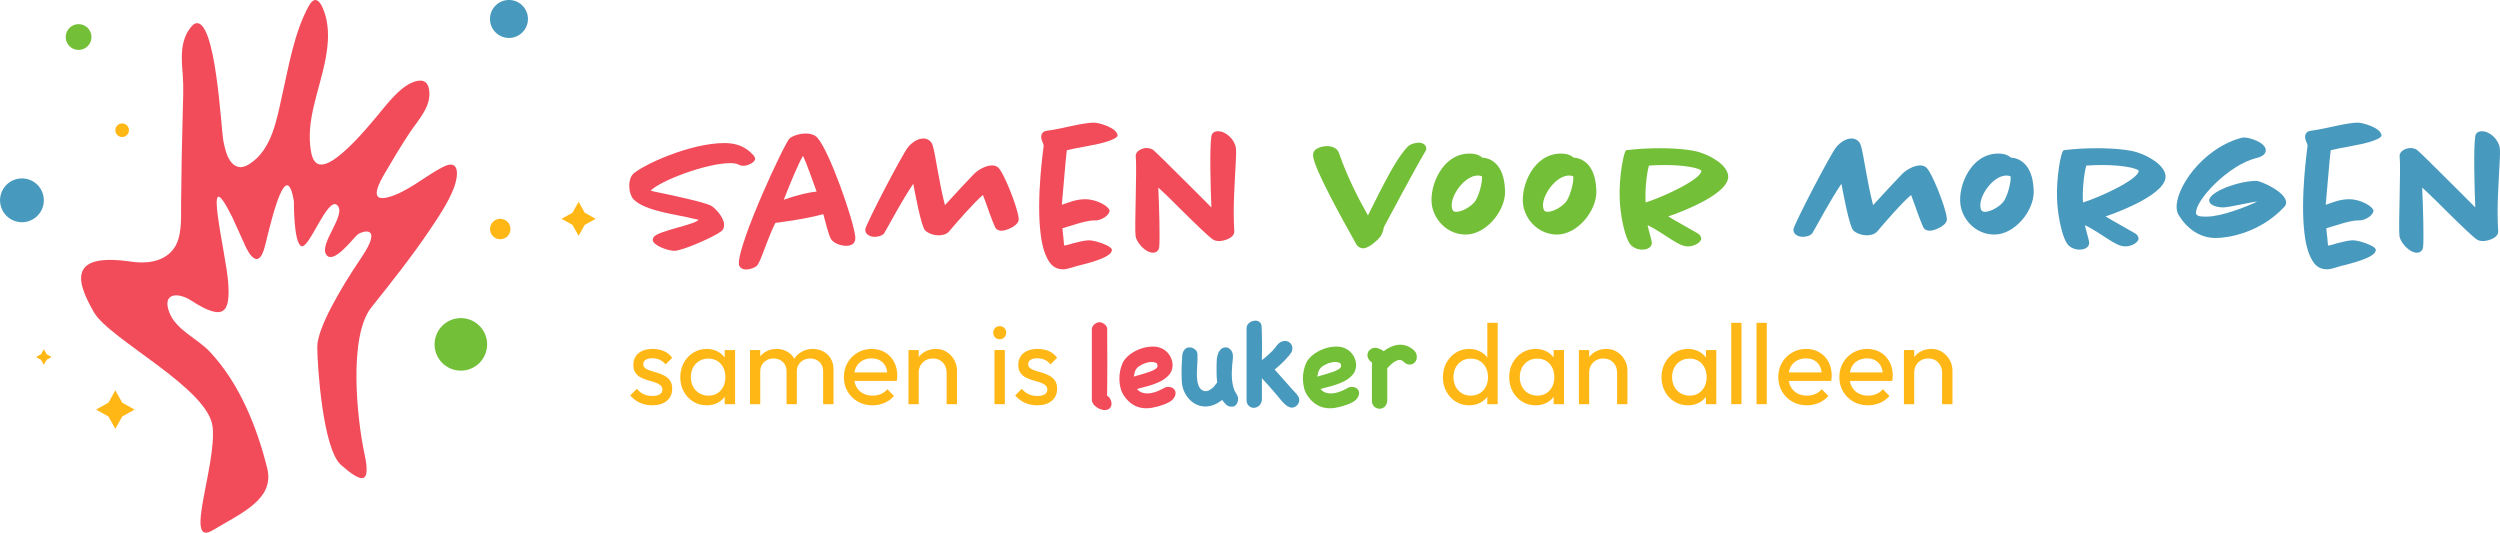 <?xml version="1.0" encoding="utf-8"?>
<!-- Generator: Adobe Illustrator 26.2.1, SVG Export Plug-In . SVG Version: 6.00 Build 0)  -->
<svg version="1.1" id="Layer_1" xmlns="http://www.w3.org/2000/svg" xmlns:xlink="http://www.w3.org/1999/xlink" x="0px" y="0px"
	 viewBox="0 0 1855.714 395.426" enable-background="new 0 0 1855.714 395.426" xml:space="preserve">
<g>
	<g>
		<g>
			<path fill="#F24B59" d="M822.599,294.221c0.685,0.624,1.261,1.417,1.729,2.383c0.467,0.967,0.716,1.932,0.748,2.897
				c0.031,0.964-0.187,1.868-0.654,2.709c-0.467,0.841-1.293,1.479-2.476,1.915c-0.935,0.311-1.963,0.374-3.083,0.187
				c-1.122-0.187-2.228-0.561-3.318-1.122c-1.091-0.559-2.057-1.23-2.896-2.009
				c-0.841-0.78-1.449-1.635-1.822-2.57c-0.127-0.311-0.219-0.668-0.28-1.074
				c-0.063-0.405-0.093-0.762-0.093-1.074v-51.865c0-1.431,0.544-2.646,1.635-3.644
				c1.088-0.996,2.289-1.589,3.596-1.776c0.622-0.061,1.293,0.032,2.009,0.28c0.716,0.25,1.387,0.608,2.009,1.075
				c0.622,0.467,1.137,1.013,1.543,1.635c0.403,0.624,0.607,1.278,0.607,1.963c0,1.62,0,3.769,0,6.447
				c0,2.68,0.014,5.607,0.046,8.785c0.031,3.176,0.047,6.463,0.047,9.859c0,3.396-0.017,6.65-0.047,9.765
				c-0.032,3.115-0.046,5.965-0.046,8.55s-0.032,4.657-0.093,6.214L822.599,294.221z"/>
			<path fill="#F24B59" d="M865.113,287.492c1.496-0.374,2.818-0.388,3.97-0.046c1.152,0.343,2.039,0.919,2.663,1.728
				c0.622,0.811,0.902,1.808,0.841,2.99c-0.063,1.184-0.593,2.43-1.588,3.739
				c-0.81,1.06-1.932,1.961-3.365,2.709c-1.433,0.748-2.772,1.341-4.018,1.776
				c-3.052,1.122-5.949,1.9-8.69,2.337c-2.741,0.434-5.311,0.434-7.708,0c-2.4-0.437-4.641-1.341-6.729-2.711
				c-2.087-1.37-4.033-3.301-5.84-5.794c-1.247-1.682-2.165-3.598-2.757-5.748
				c-0.593-2.148-0.919-4.344-0.981-6.588c-0.063-2.243,0.124-4.453,0.561-6.635
				c0.435-2.179,1.059-4.142,1.869-5.887c1.057-2.179,2.74-4.173,5.045-5.981c2.305-1.805,4.859-3.238,7.662-4.298
				c2.804-1.059,5.668-1.666,8.596-1.822c2.928-0.155,5.513,0.296,7.757,1.355c1.868,0.873,3.471,2.134,4.812,3.785
				c1.339,1.652,2.257,3.443,2.757,5.372c0.498,1.932,0.544,3.878,0.14,5.841
				c-0.406,1.963-1.417,3.754-3.037,5.374c-1.557,1.557-3.27,2.819-5.138,3.783
				c-1.869,0.967-3.8,1.808-5.794,2.524c-1.994,0.717-4.033,1.324-6.12,1.822
				c-2.088,0.499-4.097,1.06-6.027,1.682c1.309,1.496,2.803,2.446,4.485,2.85
				c1.681,0.406,3.442,0.483,5.279,0.233c1.837-0.248,3.691-0.762,5.559-1.542c1.869-0.778,3.612-1.635,5.233-2.57
				L865.113,287.492z M846.238,271.42c-1.433,0.81-2.491,1.822-3.176,3.037c-0.686,1.215-1.184,2.913-1.494,5.092
				c1.618-0.497,3.44-1.027,5.466-1.588c2.023-0.561,3.938-1.152,5.746-1.776
				c1.805-0.622,3.331-1.309,4.579-2.056c1.244-0.746,1.868-1.556,1.868-2.429c0-0.498-0.078-0.982-0.233-1.448
				c-0.156-0.467-0.484-0.795-0.981-0.982c-1.745-0.622-3.552-0.748-5.42-0.374
				c-1.869,0.374-3.426,0.904-4.672,1.589L846.238,271.42z"/>
			<path fill="#4899BE" d="M917.998,292.725c0.561,0.811,0.889,1.76,0.982,2.85c0.093,1.091-0.032,2.119-0.374,3.084
				c-0.343,0.967-0.904,1.759-1.682,2.383c-0.78,0.622-1.791,0.903-3.037,0.841
				c-1.62-0.126-2.928-0.686-3.924-1.682c-0.997-0.996-1.931-2.118-2.803-3.364
				c-2.429,1.994-4.937,3.377-7.522,4.157c-2.585,0.778-5.124,0.95-7.614,0.515
				c-2.493-0.437-4.828-1.482-7.009-3.131c-2.181-1.65-4.018-3.878-5.512-6.682
				c-1.371-2.616-2.134-5.513-2.289-8.69c-0.156-3.178-0.204-6.198-0.141-9.065c0-0.995,0.031-1.977,0.093-2.943
				c0.061-0.964,0.124-1.977,0.187-3.037c0.061-0.808,0.093-1.603,0.093-2.383c0-0.777,0.047-1.509,0.141-2.196
				c0.093-0.685,0.279-1.369,0.559-2.055c0.28-0.685,0.702-1.339,1.262-1.963c0.747-0.809,1.649-1.292,2.709-1.448
				c1.059-0.155,2.07-0.047,3.037,0.326c0.964,0.374,1.805,0.95,2.522,1.729c0.716,0.78,1.105,1.73,1.168,2.85
				c0.124,3.178,0.047,6.387-0.233,9.626c-0.281,3.239-0.267,6.417,0.046,9.531c0.124,1.496,0.515,3.023,1.169,4.579
				c0.653,1.558,1.696,2.68,3.129,3.365c1.433,0.624,2.881,0.576,4.346-0.141c1.462-0.716,2.663-1.572,3.596-2.57
				c0.435-0.498,0.857-1.042,1.263-1.635c0.405-0.592,0.855-1.105,1.355-1.542c-0.25-2.18-0.406-4.361-0.467-6.542
				c-0.063-2.18-0.063-4.36,0-6.542c0-1.183,0.046-2.476,0.14-3.878s0.342-2.74,0.748-4.018
				c0.405-1.277,1.011-2.398,1.822-3.365c0.809-0.964,1.963-1.572,3.457-1.822c0.685-0.124,1.356-0.061,2.009,0.187
				c0.654,0.25,1.23,0.593,1.73,1.028c0.871,0.748,1.462,1.589,1.774,2.524c0.311,0.933,0.467,1.931,0.467,2.99
				c0,1.06-0.078,2.134-0.233,3.224c-0.156,1.091-0.267,2.102-0.328,3.037c-0.126,1.745-0.219,3.583-0.28,5.513
				c-0.063,1.932,0,3.863,0.187,5.794c0.187,1.932,0.545,3.8,1.074,5.607
				C916.144,289.58,916.939,291.229,917.998,292.725z"/>
			<path fill="#4899BE" d="M934.257,301.462c-1.247,0.903-2.539,1.323-3.878,1.262
				c-1.341-0.063-2.522-0.608-3.55-1.636c-1.028-1.028-1.542-2.444-1.542-4.251v-53.265
				c0-0.935,0.264-1.791,0.794-2.57c0.529-0.778,1.198-1.417,2.009-1.917c0.809-0.498,1.696-0.824,2.663-0.981
				c0.965-0.155,1.853-0.124,2.663,0.093c0.809,0.219,1.509,0.686,2.102,1.402c0.592,0.717,0.918,1.698,0.981,2.943
				c0.187,4.859,0.28,9.22,0.28,13.083s-0.032,7.755-0.093,11.681c1.433-1.059,2.787-2.165,4.065-3.317
				c1.275-1.152,2.536-2.351,3.783-3.598c1.122-1.183,2.211-2.507,3.27-3.972c1.059-1.463,2.398-2.476,4.018-3.037
				c1.183-0.374,2.289-0.435,3.318-0.187c1.028,0.25,1.9,0.732,2.616,1.448c0.716,0.717,1.2,1.589,1.449,2.617
				c0.248,1.028,0.187,2.134-0.187,3.317c-0.313,0.873-1.014,1.961-2.102,3.27
				c-1.091,1.308-2.306,2.649-3.644,4.018c-1.341,1.371-2.663,2.634-3.972,3.785
				c-1.308,1.154-2.367,2.042-3.176,2.663c2.179,2.369,4.329,4.767,6.447,7.196
				c2.118,2.43,4.266,4.859,6.448,7.289c0.933,1.06,1.822,2.009,2.663,2.85c0.84,0.841,1.572,1.854,2.196,3.037
				c0.497,0.997,0.653,2.026,0.466,3.083c-0.187,1.06-0.607,1.98-1.261,2.757
				c-0.654,0.778-1.463,1.356-2.429,1.73c-0.967,0.374-2.009,0.405-3.131,0.093
				c-1.06-0.313-2.088-0.889-3.083-1.73c-0.997-0.84-1.948-1.759-2.85-2.757
				c-0.904-0.995-1.761-2.023-2.57-3.083c-0.81-1.059-1.558-1.963-2.242-2.711
				c-1.682-1.929-3.349-3.845-5-5.746c-1.65-1.9-3.348-3.753-5.092-5.561v16.261
				C936.312,299.08,935.502,300.558,934.257,301.462z"/>
			<path fill="#73C038" d="M1001.345,287.492c1.496-0.374,2.818-0.388,3.97-0.046c1.152,0.343,2.039,0.919,2.663,1.728
				c0.622,0.811,0.902,1.808,0.841,2.99c-0.063,1.184-0.593,2.43-1.588,3.739
				c-0.81,1.06-1.932,1.961-3.365,2.709c-1.433,0.748-2.772,1.341-4.018,1.776
				c-3.052,1.122-5.949,1.9-8.69,2.337c-2.741,0.434-5.311,0.434-7.708,0c-2.4-0.437-4.641-1.341-6.729-2.711
				s-4.033-3.301-5.84-5.794c-1.247-1.682-2.165-3.598-2.757-5.748c-0.593-2.148-0.919-4.344-0.981-6.588
				c-0.063-2.243,0.124-4.453,0.561-6.635c0.435-2.179,1.059-4.142,1.869-5.887
				c1.057-2.179,2.74-4.173,5.044-5.981c2.305-1.805,4.859-3.238,7.662-4.298c2.804-1.059,5.668-1.666,8.596-1.822
				c2.928-0.155,5.513,0.296,7.757,1.355c1.868,0.873,3.471,2.134,4.812,3.785
				c1.339,1.652,2.257,3.443,2.757,5.372c0.498,1.932,0.544,3.878,0.14,5.841
				c-0.406,1.963-1.417,3.754-3.037,5.374c-1.557,1.557-3.27,2.819-5.138,3.783
				c-1.869,0.967-3.8,1.808-5.794,2.524c-1.994,0.717-4.033,1.324-6.12,1.822
				c-2.088,0.499-4.097,1.06-6.027,1.682c1.309,1.496,2.803,2.446,4.485,2.85c1.681,0.406,3.442,0.483,5.279,0.233
				c1.837-0.248,3.691-0.762,5.559-1.542c1.869-0.778,3.612-1.635,5.233-2.57L1001.345,287.492z M982.47,271.42
				c-1.433,0.81-2.491,1.822-3.176,3.037c-0.686,1.215-1.184,2.913-1.494,5.092
				c1.618-0.497,3.44-1.027,5.466-1.588c2.023-0.561,3.938-1.152,5.746-1.776
				c1.805-0.622,3.331-1.309,4.579-2.056c1.244-0.746,1.868-1.556,1.868-2.429c0-0.498-0.078-0.982-0.233-1.448
				c-0.156-0.467-0.484-0.795-0.981-0.982c-1.745-0.622-3.552-0.748-5.42-0.374
				c-1.869,0.374-3.426,0.904-4.672,1.589L982.47,271.42z"/>
			<path fill="#73C038" d="M1018.444,271.185c0.061-0.405,0.031-1.136-0.093-2.196
				c-0.996-0.561-1.774-1.275-2.335-2.148c-0.561-0.872-0.887-1.806-0.981-2.804
				c-0.093-0.996,0.093-1.946,0.561-2.85c0.466-0.903,1.229-1.666,2.289-2.289
				c1.431-0.809,3.003-0.965,4.718-0.467c1.712,0.499,3.192,1.247,4.438,2.243c1.557-1.183,3.178-2.18,4.859-2.991
				c1.682-0.809,3.394-1.355,5.139-1.635c1.742-0.28,3.518-0.233,5.326,0.14c1.805,0.374,3.581,1.154,5.325,2.337
				c0.872,0.561,1.682,1.261,2.43,2.102c0.748,0.841,1.214,1.791,1.401,2.85c0.311,1.558,0.187,2.913-0.372,4.065
				c-0.561,1.154-1.341,1.995-2.337,2.524c-0.997,0.53-2.118,0.686-3.364,0.467
				c-1.247-0.218-2.43-0.889-3.55-2.01c-0.374-0.248-0.64-0.451-0.795-0.607
				c-0.156-0.155-0.483-0.357-0.981-0.607c-0.997-0.248-1.978-0.187-2.943,0.187
				c-0.965,0.372-1.9,0.887-2.803,1.542c-0.904,0.654-1.745,1.371-2.522,2.148
				c-0.78,0.78-1.482,1.482-2.102,2.104v23.828c0,0.935-0.187,1.839-0.561,2.711
				c-0.561,1.433-1.448,2.43-2.663,2.991c-1.215,0.559-2.429,0.714-3.644,0.466
				c-1.215-0.25-2.275-0.872-3.176-1.868c-0.904-0.997-1.356-2.274-1.356-3.832V271.42
				C1018.351,271.669,1018.381,271.591,1018.444,271.185z"/>
			<g>
				<path fill="#FFB716" d="M479.213,267.117c1.155-0.79,2.833-1.184,5.032-1.184c2.086,0,3.945,0.395,5.582,1.184
					c1.634,0.79,3.044,1.917,4.227,3.382l4.905-4.905c-1.579-2.199-3.594-3.848-6.046-4.947
					c-2.453-1.099-5.258-1.649-8.414-1.649c-2.988,0-5.554,0.48-7.695,1.438c-2.143,0.958-3.792,2.326-4.947,4.101
					c-1.157,1.776-1.734,3.877-1.734,6.3c0,2.425,0.522,4.385,1.565,5.878c1.042,1.494,2.38,2.665,4.016,3.51
					c1.634,0.846,3.368,1.522,5.201,2.03c1.83,0.506,3.564,1.03,5.201,1.564
					c1.634,0.537,2.973,1.214,4.016,2.03c1.042,0.818,1.564,1.96,1.564,3.425c0,1.468-0.649,2.609-1.945,3.425
					c-1.297,0.819-3.129,1.226-5.497,1.226c-2.368,0-4.51-0.435-6.427-1.31c-1.917-0.873-3.608-2.213-5.074-4.018
					l-4.904,4.905c1.239,1.522,2.691,2.833,4.354,3.933c1.663,1.099,3.51,1.945,5.54,2.538
					c2.028,0.592,4.171,0.887,6.426,0.887c4.51,0,8.104-1.099,10.783-3.298c2.677-2.199,4.016-5.187,4.016-8.965
					c0-2.48-0.522-4.482-1.564-6.004c-1.045-1.522-2.383-2.734-4.018-3.637c-1.635-0.901-3.354-1.62-5.158-2.155
					c-1.805-0.536-3.538-1.057-5.201-1.565c-1.663-0.508-3.002-1.127-4.016-1.86s-1.522-1.777-1.522-3.129
					C477.481,268.949,478.058,267.907,479.213,267.117z"/>
				<path fill="#FFB716" d="M537.942,265.356c-1.385-1.845-3.104-3.345-5.201-4.455
					c-2.397-1.268-5.116-1.903-8.16-1.903c-3.721,0-7.062,0.931-10.021,2.79c-2.96,1.861-5.3,4.371-7.019,7.528
					c-1.72,3.158-2.58,6.71-2.58,10.655c0,3.947,0.86,7.498,2.58,10.656
					c1.719,3.158,4.058,5.653,7.019,7.485c2.959,1.833,6.3,2.748,10.021,2.748c3.044,0,5.777-0.633,8.202-1.903
					c2.095-1.097,3.8-2.585,5.159-4.42v5.478h7.695v-40.171h-7.695V265.356z M534.981,289.823
					c-2.312,2.567-5.356,3.848-9.132,3.848c-2.536,0-4.792-0.592-6.765-1.776c-1.974-1.183-3.51-2.804-4.609-4.862
					c-1.099-2.058-1.649-4.441-1.649-7.147c0-2.649,0.55-5.003,1.649-7.062c1.099-2.056,2.621-3.679,4.566-4.862
					c1.946-1.184,4.187-1.776,6.723-1.776c2.538,0,4.749,0.579,6.639,1.733c1.887,1.157,3.368,2.778,4.439,4.863
					c1.07,2.087,1.607,4.482,1.607,7.189C538.449,283.975,537.293,287.259,534.981,289.823z"/>
				<path fill="#FFB716" d="M611.088,260.859c-2.313-1.24-4.934-1.861-7.864-1.861c-2.819,0-5.413,0.635-7.78,1.903
					s-4.3,3.016-5.792,5.243c-0.03,0.044-0.05,0.095-0.08,0.14c-0.033-0.059-0.055-0.124-0.089-0.182
					c-1.325-2.254-3.129-4.003-5.413-5.243c-2.282-1.24-4.834-1.861-7.652-1.861c-2.875,0-5.469,0.635-7.78,1.903
					c-1.708,0.937-3.143,2.149-4.312,3.625v-4.683h-7.61v40.171h7.61v-24.271c0-2.03,0.451-3.748,1.353-5.159
					c0.901-1.409,2.084-2.508,3.552-3.298c1.465-0.79,3.128-1.184,4.989-1.184c2.761,0,5.059,0.861,6.892,2.579
					c1.832,1.72,2.748,4.074,2.748,7.062v24.271h7.61V275.743c0-2.03,0.451-3.748,1.353-5.159
					c0.901-1.409,2.099-2.508,3.594-3.298c1.493-0.79,3.171-1.184,5.032-1.184c2.705,0,4.975,0.861,6.806,2.579
					c1.832,1.72,2.748,4.074,2.748,7.062v24.271h7.695V274.221c0-3.157-0.691-5.864-2.072-8.119
					C615.244,263.847,613.398,262.099,611.088,260.859z"/>
				<path fill="#FFB716" d="M656.92,261.535c-2.874-1.692-6.145-2.538-9.809-2.538c-3.89,0-7.399,0.917-10.527,2.748
					c-3.129,1.833-5.611,4.327-7.443,7.485c-1.832,3.158-2.747,6.71-2.747,10.656c0,4.004,0.929,7.584,2.79,10.741
					c1.86,3.158,4.382,5.653,7.568,7.485c3.183,1.833,6.806,2.748,10.866,2.748c3.156,0,6.116-0.592,8.878-1.776
					c2.762-1.184,5.13-2.903,7.104-5.159l-4.905-4.989c-1.352,1.579-2.974,2.762-4.862,3.552
					c-1.889,0.79-3.961,1.183-6.215,1.183c-2.706,0-5.103-0.576-7.187-1.733c-2.087-1.155-3.694-2.792-4.82-4.905
					c-0.688-1.288-1.139-2.723-1.408-4.272h31.427c0.169-0.788,0.28-1.507,0.338-2.155
					c0.056-0.649,0.085-1.254,0.085-1.819c0-3.834-0.803-7.243-2.411-10.233
					C662.037,265.567,659.795,263.226,656.92,261.535z M640.093,267.709c1.973-1.127,4.256-1.691,6.85-1.691
					c2.481,0,4.594,0.522,6.342,1.564c1.747,1.044,3.1,2.51,4.06,4.397c0.652,1.287,1.064,2.776,1.272,4.441
					h-24.401c0.259-1.446,0.682-2.781,1.311-3.974C636.597,270.415,638.119,268.837,640.093,267.709z"/>
				<path fill="#FFB716" d="M702.794,261.281c-2.34-1.522-5.031-2.284-8.075-2.284s-5.78,0.691-8.203,2.072
					c-1.827,1.042-3.348,2.364-4.566,3.964v-5.191h-7.61v40.171h7.61v-23.426c0-2.03,0.451-3.834,1.353-5.413
					c0.901-1.578,2.141-2.818,3.721-3.721c1.578-0.901,3.382-1.353,5.412-1.353c3.044,0,5.511,0.988,7.399,2.96
					c1.887,1.974,2.833,4.482,2.833,7.527v23.426h7.694v-24.948c0-2.762-0.675-5.37-2.028-7.822
					C706.981,264.791,705.134,262.803,702.794,261.281z"/>
				<path fill="#FFB716" d="M742.074,242.084c-1.41,0-2.566,0.465-3.467,1.395c-0.902,0.931-1.353,2.072-1.353,3.425
					c0,1.41,0.451,2.579,1.353,3.51c0.901,0.931,2.057,1.395,3.467,1.395c1.408,0,2.564-0.465,3.467-1.395
					c0.901-0.931,1.353-2.099,1.353-3.51c0-1.353-0.452-2.494-1.353-3.425
					C744.638,242.548,743.481,242.084,742.074,242.084z"/>
				<rect x="738.184" y="259.843" fill="#FFB716" width="7.695" height="40.171"/>
				<path fill="#FFB716" d="M764.946,267.117c1.155-0.79,2.833-1.184,5.032-1.184c2.086,0,3.945,0.395,5.582,1.184
					c1.634,0.79,3.044,1.917,4.227,3.382l4.905-4.905c-1.579-2.199-3.594-3.848-6.046-4.947
					c-2.453-1.099-5.258-1.649-8.414-1.649c-2.988,0-5.554,0.48-7.695,1.438c-2.143,0.958-3.792,2.326-4.947,4.101
					c-1.157,1.776-1.734,3.877-1.734,6.3c0,2.425,0.522,4.385,1.565,5.878c1.042,1.494,2.38,2.665,4.016,3.51
					c1.634,0.846,3.368,1.522,5.201,2.03c1.83,0.506,3.564,1.03,5.201,1.564
					c1.634,0.537,2.973,1.214,4.016,2.03c1.042,0.818,1.564,1.96,1.564,3.425c0,1.468-0.649,2.609-1.945,3.425
					c-1.297,0.819-3.129,1.226-5.497,1.226c-2.368,0-4.51-0.435-6.427-1.31c-1.917-0.873-3.608-2.213-5.074-4.018
					l-4.904,4.905c1.239,1.522,2.691,2.833,4.354,3.933s3.51,1.945,5.54,2.538
					c2.028,0.592,4.171,0.887,6.426,0.887c4.51,0,8.104-1.099,10.783-3.298c2.677-2.199,4.016-5.187,4.016-8.965
					c0-2.48-0.522-4.482-1.564-6.004c-1.045-1.522-2.383-2.734-4.018-3.637c-1.635-0.901-3.354-1.62-5.158-2.155
					c-1.805-0.536-3.538-1.057-5.201-1.565c-1.663-0.508-3.002-1.127-4.016-1.86
					c-1.014-0.732-1.522-1.777-1.522-3.129C763.213,268.949,763.791,267.907,764.946,267.117z"/>
				<path fill="#FFB716" d="M1104.021,265.424c-1.418-1.877-3.18-3.4-5.328-4.524
					c-2.425-1.268-5.158-1.903-8.202-1.903c-3.666,0-6.964,0.93-9.894,2.79c-2.932,1.861-5.258,4.371-6.977,7.528
					c-1.72,3.158-2.58,6.71-2.58,10.656c0,3.947,0.86,7.498,2.58,10.656
					c1.719,3.158,4.044,5.653,6.977,7.485c2.93,1.833,6.228,2.748,9.894,2.748c3.098,0,5.862-0.633,8.287-1.903
					c2.122-1.11,3.854-2.623,5.243-4.49v5.548h7.695v-60.383h-7.695V265.424z M1098.439,291.895
					c-1.917,1.184-4.143,1.776-6.68,1.776c-2.482,0-4.693-0.576-6.639-1.733c-1.945-1.155-3.467-2.776-4.566-4.863
					c-1.099-2.086-1.649-4.482-1.649-7.189s0.55-5.086,1.649-7.146c1.099-2.058,2.607-3.665,4.524-4.821
					c1.915-1.154,4.143-1.733,6.681-1.733c2.536,0,4.763,0.592,6.68,1.776c1.917,1.183,3.411,2.805,4.482,4.862
					c1.07,2.059,1.607,4.441,1.607,7.147c0,2.651-0.537,5.004-1.607,7.062
					C1101.85,289.091,1100.356,290.712,1098.439,291.895z"/>
				<path fill="#FFB716" d="M1153.236,265.356c-1.385-1.845-3.104-3.345-5.201-4.455
					c-2.397-1.268-5.116-1.903-8.16-1.903c-3.721,0-7.062,0.931-10.021,2.79c-2.96,1.861-5.3,4.371-7.019,7.528
					c-1.72,3.158-2.579,6.71-2.579,10.655c0,3.947,0.859,7.498,2.579,10.656
					c1.719,3.158,4.058,5.653,7.019,7.485c2.959,1.833,6.3,2.748,10.021,2.748c3.044,0,5.777-0.633,8.202-1.903
					c2.095-1.097,3.8-2.585,5.159-4.42v5.478h7.695v-40.171h-7.695V265.356z M1150.275,289.823
					c-2.312,2.567-5.356,3.848-9.132,3.848c-2.536,0-4.792-0.592-6.765-1.776c-1.974-1.183-3.51-2.804-4.609-4.862
					c-1.099-2.058-1.649-4.441-1.649-7.147c0-2.649,0.55-5.003,1.649-7.062c1.099-2.056,2.621-3.679,4.566-4.862
					c1.946-1.184,4.187-1.776,6.723-1.776c2.538,0,4.749,0.579,6.639,1.733c1.887,1.157,3.368,2.778,4.439,4.863
					c1.07,2.087,1.607,4.482,1.607,7.189C1153.744,283.975,1152.587,287.259,1150.275,289.823z"/>
				<path fill="#FFB716" d="M1200.463,261.281c-2.34-1.522-5.03-2.284-8.075-2.284c-3.044,0-5.78,0.691-8.203,2.072
					c-1.827,1.042-3.348,2.364-4.566,3.964v-5.191h-7.61v40.171h7.61v-23.426c0-2.03,0.451-3.834,1.353-5.413
					c0.901-1.578,2.142-2.818,3.721-3.721c1.578-0.901,3.382-1.353,5.412-1.353c3.044,0,5.511,0.988,7.399,2.96
					c1.888,1.974,2.833,4.482,2.833,7.527v23.426h7.694v-24.948c0-2.762-0.675-5.37-2.028-7.822
					C1204.65,264.791,1202.803,262.803,1200.463,261.281z"/>
				<path fill="#FFB716" d="M1266.294,265.356c-1.385-1.845-3.104-3.345-5.201-4.455
					c-2.397-1.268-5.116-1.903-8.16-1.903c-3.721,0-7.062,0.931-10.021,2.79
					c-2.96,1.861-5.3,4.371-7.019,7.528c-1.72,3.158-2.579,6.71-2.579,10.655
					c0,3.947,0.859,7.498,2.579,10.656c1.719,3.158,4.058,5.653,7.019,7.485c2.959,1.833,6.3,2.748,10.021,2.748
					c3.044,0,5.777-0.633,8.202-1.903c2.095-1.097,3.8-2.585,5.159-4.42v5.478h7.695v-40.171h-7.695V265.356z
					 M1263.333,289.823c-2.312,2.567-5.356,3.848-9.132,3.848c-2.536,0-4.792-0.592-6.765-1.776
					c-1.974-1.183-3.51-2.804-4.609-4.862c-1.099-2.058-1.649-4.441-1.649-7.147c0-2.649,0.55-5.003,1.649-7.062
					c1.099-2.056,2.621-3.679,4.566-4.862c1.946-1.184,4.186-1.776,6.723-1.776c2.538,0,4.749,0.579,6.639,1.733
					c1.888,1.157,3.368,2.778,4.439,4.863c1.07,2.087,1.607,4.482,1.607,7.189
					C1266.802,283.975,1265.645,287.259,1263.333,289.823z"/>
				<rect x="1285.067" y="239.631" fill="#FFB716" width="7.61" height="60.383"/>
				<rect x="1303.839" y="239.631" fill="#FFB716" width="7.61" height="60.383"/>
				<path fill="#FFB716" d="M1350.517,261.535c-2.874-1.692-6.145-2.538-9.809-2.538
					c-3.889,0-7.399,0.917-10.527,2.748c-3.129,1.833-5.611,4.327-7.443,7.485
					c-1.832,3.158-2.747,6.71-2.747,10.656c0,4.004,0.929,7.584,2.79,10.741
					c1.86,3.158,4.382,5.653,7.568,7.485c3.184,1.833,6.806,2.748,10.866,2.748c3.156,0,6.116-0.592,8.878-1.776
					c2.762-1.184,5.13-2.903,7.104-5.159l-4.905-4.989c-1.352,1.579-2.974,2.762-4.862,3.552
					c-1.889,0.79-3.961,1.183-6.215,1.183c-2.706,0-5.103-0.576-7.187-1.733c-2.087-1.155-3.694-2.792-4.82-4.905
					c-0.688-1.288-1.139-2.723-1.408-4.272h31.427c0.169-0.788,0.28-1.507,0.338-2.155
					c0.056-0.649,0.085-1.254,0.085-1.819c0-3.834-0.804-7.243-2.411-10.233
					C1355.634,265.567,1353.392,263.226,1350.517,261.535z M1333.69,267.709c1.972-1.127,4.256-1.691,6.85-1.691
					c2.481,0,4.594,0.522,6.342,1.564c1.747,1.044,3.1,2.51,4.06,4.397c0.651,1.287,1.064,2.776,1.272,4.441
					h-24.401c0.259-1.446,0.681-2.781,1.311-3.974C1330.194,270.415,1331.716,268.837,1333.69,267.709z"/>
				<path fill="#FFB716" d="M1395.841,261.535c-2.874-1.692-6.145-2.538-9.809-2.538
					c-3.889,0-7.399,0.917-10.527,2.748c-3.129,1.833-5.611,4.327-7.443,7.485
					c-1.832,3.158-2.747,6.71-2.747,10.656c0,4.004,0.929,7.584,2.79,10.741
					c1.86,3.158,4.382,5.653,7.568,7.485c3.183,1.833,6.806,2.748,10.866,2.748c3.156,0,6.116-0.592,8.878-1.776
					c2.762-1.184,5.13-2.903,7.104-5.159l-4.905-4.989c-1.352,1.579-2.974,2.762-4.862,3.552
					c-1.889,0.79-3.961,1.183-6.215,1.183c-2.706,0-5.103-0.576-7.188-1.733c-2.087-1.155-3.694-2.792-4.82-4.905
					c-0.688-1.288-1.139-2.723-1.408-4.272h31.427c0.169-0.788,0.28-1.507,0.338-2.155
					c0.056-0.649,0.085-1.254,0.085-1.819c0-3.834-0.804-7.243-2.411-10.233
					C1400.958,265.567,1398.717,263.226,1395.841,261.535z M1379.014,267.709c1.973-1.127,4.256-1.691,6.85-1.691
					c2.481,0,4.594,0.522,6.342,1.564c1.747,1.044,3.1,2.51,4.06,4.397c0.651,1.287,1.064,2.776,1.272,4.441
					h-24.401c0.26-1.446,0.681-2.781,1.311-3.974C1375.518,270.415,1377.04,268.837,1379.014,267.709z"/>
				<path fill="#FFB716" d="M1447.257,267.244c-1.353-2.453-3.2-4.441-5.54-5.963
					c-2.34-1.522-5.031-2.284-8.075-2.284s-5.78,0.691-8.203,2.072c-1.827,1.042-3.348,2.364-4.566,3.964v-5.191
					h-7.61v40.171h7.61v-23.426c0-2.03,0.451-3.834,1.353-5.413c0.901-1.578,2.141-2.818,3.721-3.721
					c1.578-0.901,3.382-1.353,5.412-1.353c3.044,0,5.511,0.988,7.399,2.96c1.888,1.974,2.833,4.482,2.833,7.527
					v23.426h7.694v-24.948C1449.285,272.304,1448.61,269.697,1447.257,267.244z"/>
			</g>
		</g>
	</g>
	<g>
		<path fill="#F24B59" d="M551.867,123.066c-0.992,0-2.41-0.141-3.544-0.85c-0.992-0.567-2.835-1.134-6.237-1.134
			c-17.579,0-51.745,12.902-59.116,20.416c1.276,0.425,3.119,0.85,5.386,1.276
			c7.372,1.56,35.016,7.232,39.694,10.067c2.41,1.418,8.789,7.656,9.357,13.185
			c0.283,2.127-0.142,4.253-2.269,5.813c-4.537,3.687-28.494,14.32-34.448,14.32
			c-5.387,0-15.736-4.112-16.161-7.797c-0.142-0.851,0.283-1.702,0.709-2.411
			c2.835-4.537,32.605-9.64,33.173-12.902c-0.142-0.141-0.425,0-0.709-0.141c-0.85-0.142-2.269-0.425-3.544-0.709
			c-11.341-2.978-35.3-5.387-43.805-14.178c-1.843-1.842-2.835-5.104-3.119-7.656
			c-0.425-3.544,0-8.649,2.835-11.342c6.663-6.238,41.537-22.826,67.905-22.826c8.506,0,15.595,2.551,21.549,9.357
			c0.425,0.568,0.85,1.277,0.992,2.127C560.798,120.231,555.411,123.066,551.867,123.066z"/>
		<path fill="#F24B59" d="M627.993,182.472c-3.544,0-8.789-1.702-10.916-4.679c-1.985-2.552-4.82-15.029-5.954-18.857
			c-12.617,3.545-30.338,5.814-35.583,6.522c-4.253,8.507-7.23,17.581-10.774,26.371
			c-0.993,2.268-1.843,3.97-2.411,4.821c-1.276,1.985-5.954,3.403-8.505,3.403c-2.835,0-5.245-1.559-5.387-4.112
			c-0.85-15.17,34.449-91.164,37.851-93.433c3.687-2.41,8.081-3.403,11.767-3.403c2.978,0,6.522,0.709,8.648,3.119
			c9.073,10.208,26.51,60.257,28.069,73.016C635.365,179.92,633.238,182.472,627.993,182.472z M596.096,115.694
			c-2.551,3.828-8.789,18.289-14.318,32.609c11.483-4.112,19.705-5.671,24.384-6.096
			C603.61,135.117,598.222,119.947,596.096,115.694z"/>
		<path fill="#F24B59" d="M756.005,163.898c-0.993,3.97-9.073,7.373-12.617,7.373c-0.85,0-3.828-0.284-4.82-2.836
			c-2.552-5.671-4.678-12.051-6.522-17.155c-0.992-2.552-1.843-4.962-2.41-6.522
			c-5.812,4.537-20.697,21.692-24.95,26.797c-1.985,2.41-5.104,3.119-7.797,3.119c-3.544,0-7.797-1.276-10.207-3.687
			c-2.977-3.119-7.655-28.64-8.789-34.594c-8.931,13.327-17.154,29.206-21.406,36.437
			c-1.277,2.268-5.104,2.978-7.231,2.978c-3.26,0-6.663-1.702-6.946-4.678c0-0.284,0-0.709,0-0.993
			c0.992-4.962,27.502-55.719,31.755-60.965c2.978-3.545,7.23-6.38,11.341-6.38c3.119,0,5.954,1.843,6.947,5.246
			c2.126,6.947,4.536,26.938,9.073,44.235c7.513-8.365,17.72-19.141,20.981-22.543
			c3.402-3.687,9.356-6.947,13.893-6.947c1.276,0,2.694,0.283,4.111,1.134
			c4.253,2.694,14.602,29.348,15.595,37.146C756.146,161.914,756.288,163.048,756.005,163.898z"/>
		<path fill="#F24B59" d="M816.109,106.62c-6.946,1.559-14.459,2.835-17.437,3.403
			c-2.835,0.567-5.104,1.134-6.804,1.559c-0.993,7.798-2.694,30.483-3.686,40.407
			c6.095-1.985,10.206-3.97,17.012-4.112c9.073-0.141,18.146,5.53,18.429,8.506
			c-0.283,3.829-6.521,7.232-10.49,7.232c-0.425,0-0.85,0-1.276,0c-5.812,0-17.295,4.111-23.249,5.813
			c0.141,0.709,0.141,1.702,0.283,2.978c0.284,2.268,0.568,4.821,0.709,6.947c0.141,1.418,0.141,2.411,0.425,2.978
			c2.269-0.425,4.537-1.134,6.947-1.843c3.828-0.992,8.505-2.126,11.341-2.126c4.677,0,16.728,4.112,17.012,6.947
			c0.708,6.096-20.84,10.776-25.518,12.051c-3.544,0.85-7.23,2.552-10.774,2.552
			c-2.836,0-6.663-0.993-9.215-4.254c-4.111-5.104-6.379-13.468-7.371-22.117
			c-1.702-13.327-1.134-29.49-0.142-42.534c0.993-12.476,2.269-21.833,2.41-22.968
			c-0.283-1.843-1.559-3.545-1.842-5.671c-0.142-1.702,0.283-4.679,3.827-5.246
			c7.088-0.993,14.035-2.552,19.848-3.828c6.095-1.277,11.624-2.268,15.594-2.268
			c3.261,0,17.012,3.686,17.437,9.499C829.719,102.367,823.481,104.918,816.109,106.62z"/>
		<path fill="#F24B59" d="M916.194,171.413c0.426,5.387-7.939,7.514-11.199,7.514c-1.276,0-2.977-0.141-4.394-0.992
			c-3.544-2.268-13.326-11.91-22.824-21.268c-5.812-5.813-11.767-11.768-18.004-17.439
			c0.709,14.32,1.277,37.855,0.709,43.951c-0.141,2.268-1.701,4.396-4.678,4.396
			c-5.812,0-12.333-7.94-12.9-12.335c-0.85-7.514,1.134-49.339,0.141-59.263
			c-0.284-3.828,4.537-6.096,8.223-6.096c1.134,0,2.977,0.283,4.536,1.276c1.843,1.418,12.901,12.335,23.674,23.11
			c7.231,7.231,14.744,14.604,19.705,19.707c-0.567-14.036-1.417-44.235,0-52.884
			c0.425-2.694,2.694-3.687,4.821-3.687c6.379,0,12.475,6.523,13.325,12.194c0.284,2.268,0.284,5.813,0,10.066
			C916.478,136.961,915.061,153.974,916.194,171.413z"/>
		<path fill="#73C038" d="M1057.953,112.433c-6.662,11.06-29.77,54.302-30.479,55.72
			c-0.425,0.709-0.425,1.842-0.709,2.694c-0.425,1.417-1.133,3.403-2.268,4.962
			c-1.56,1.985-8.223,8.506-12.617,8.506c-1.985,0-3.969-0.992-5.104-2.978
			c-10.35-18.573-30.763-55.01-32.039-65.218c-0.141-0.993-0.141-2.41,0.568-3.687
			c1.559-2.694,6.379-3.969,9.923-3.969c2.835,0,7.372,0.992,8.789,5.387
			c5.812,17.155,15.169,35.161,21.407,46.078c3.26-6.38,7.513-15.313,12.049-23.819
			c5.812-11.201,12.476-22.401,17.721-27.506c1.701-1.701,5.529-2.694,7.939-2.694c2.978,0,5.246,1.559,5.529,3.828
			C1058.804,110.873,1058.52,111.866,1057.953,112.433z"/>
		<path fill="#73C038" d="M1088.006,174.107c-13.893,0-23.817-11.2-25.234-22.542
			c-1.702-13.895,7.939-37.572,28.069-37.572c2.551,0,6.379,0.284,9.357,2.978
			c5.954,0.284,14.743,4.396,16.586,19.566c0.141,1.701,0.425,3.687,0.425,5.671
			C1117.351,156.668,1103.033,174.107,1088.006,174.107z M1100.056,130.864c-0.992-0.425-2.126-0.567-3.119-0.567
			c-9.781,0-20.413,14.886-19.279,23.393c0.283,2.268,0.992,3.545,3.402,3.545c4.678,0,11.767-4.537,14.176-8.223
			c2.978-4.821,5.245-14.177,4.82-18.006V130.864L1100.056,130.864z"/>
		<path fill="#73C038" d="M1155.768,174.107c-13.893,0-23.817-11.2-25.234-22.542
			c-1.702-13.895,7.939-37.572,28.069-37.572c2.551,0,6.379,0.284,9.357,2.978
			c5.954,0.284,14.743,4.396,16.586,19.566c0.141,1.701,0.425,3.687,0.425,5.671
			C1185.112,156.668,1170.795,174.107,1155.768,174.107z M1167.817,130.864c-0.992-0.425-2.126-0.567-3.119-0.567
			c-9.781,0-20.413,14.886-19.279,23.393c0.283,2.268,0.992,3.545,3.402,3.545c4.678,0,11.767-4.537,14.176-8.223
			c2.978-4.821,5.245-14.177,4.82-18.006v-0.141H1167.817z"/>
		<path fill="#73C038" d="M1238.273,160.638c6.238,3.828,14.46,8.223,21.974,12.618
			c1.134,0.709,2.268,1.843,2.551,3.544c0.284,2.978-5.104,6.097-9.781,6.097c-4.396,0-8.081-2.552-11.909-4.821
			c-5.954-3.687-11.766-7.94-18.146-10.917c0.993,4.537,2.836,10.35,3.119,12.476
			c0.568,4.253-3.969,5.671-7.088,5.671c-2.977,0-6.804-1.134-9.214-4.396c-2.835-4.112-5.529-14.177-6.804-24.669
			c-0.425-2.978-0.568-6.096-0.709-9.215c-0.568-14.604,2.835-35.304,5.104-35.587
			c8.505-0.993,16.87-1.418,24.525-1.418c13.184,0,24.384,1.276,29.629,2.978
			c8.931,2.835,20.272,9.357,21.265,17.297C1284.347,143.625,1248.197,157.377,1238.273,160.638z M1235.722,122.499
			c-3.969,0-7.939,0.141-11.767,0.425c-1.843,7.089-2.978,18.432-2.41,27.363
			c12.758-3.969,41.678-17.296,41.395-23.677C1260.247,124.343,1249.047,122.499,1235.722,122.499z"/>
		<path fill="#4899BE" d="M1444.961,163.898c-0.993,3.97-9.073,7.373-12.617,7.373c-0.851,0-3.828-0.284-4.82-2.836
			c-2.552-5.671-4.678-12.051-6.522-17.155c-0.992-2.552-1.843-4.962-2.41-6.522
			c-5.813,4.537-20.697,21.692-24.95,26.797c-1.985,2.41-5.104,3.119-7.797,3.119c-3.544,0-7.797-1.276-10.207-3.687
			c-2.976-3.119-7.655-28.64-8.789-34.594c-8.931,13.327-17.154,29.206-21.406,36.437
			c-1.277,2.268-5.104,2.978-7.231,2.978c-3.26,0-6.663-1.702-6.946-4.678c0-0.284,0-0.709,0-0.993
			c0.992-4.962,27.502-55.719,31.755-60.965c2.978-3.545,7.23-6.38,11.341-6.38c3.119,0,5.954,1.843,6.947,5.246
			c2.126,6.947,4.536,26.938,9.073,44.235c7.513-8.365,17.72-19.141,20.981-22.543
			c3.402-3.687,9.356-6.947,13.893-6.947c1.276,0,2.694,0.283,4.111,1.134
			c4.253,2.694,14.602,29.348,15.595,37.146C1445.103,161.914,1445.245,163.048,1444.961,163.898z"/>
		<path fill="#4899BE" d="M1480.399,174.107c-13.893,0-23.817-11.2-25.234-22.542
			c-1.701-13.895,7.939-37.572,28.069-37.572c2.551,0,6.379,0.284,9.357,2.978
			c5.954,0.284,14.743,4.396,16.586,19.566c0.141,1.701,0.425,3.687,0.425,5.671
			C1509.744,156.668,1495.427,174.107,1480.399,174.107z M1492.449,130.864c-0.992-0.425-2.126-0.567-3.119-0.567
			c-9.781,0-20.413,14.886-19.279,23.393c0.283,2.268,0.992,3.545,3.402,3.545c4.678,0,11.767-4.537,14.176-8.223
			c2.978-4.821,5.245-14.177,4.82-18.006V130.864z"/>
		<path fill="#4899BE" d="M1562.905,160.638c6.238,3.828,14.46,8.223,21.974,12.618
			c1.134,0.709,2.268,1.843,2.551,3.544c0.284,2.978-5.104,6.097-9.781,6.097c-4.396,0-8.081-2.552-11.909-4.821
			c-5.954-3.687-11.766-7.94-18.146-10.917c0.993,4.537,2.836,10.35,3.119,12.476
			c0.568,4.253-3.969,5.671-7.088,5.671c-2.976,0-6.804-1.134-9.214-4.396c-2.835-4.112-5.529-14.177-6.804-24.669
			c-0.425-2.978-0.568-6.096-0.709-9.215c-0.568-14.604,2.835-35.304,5.104-35.587
			c8.505-0.993,16.87-1.418,24.525-1.418c13.184,0,24.384,1.276,29.628,2.978c8.932,2.835,20.272,9.357,21.265,17.297
			C1608.978,143.625,1572.828,157.377,1562.905,160.638z M1560.354,122.499c-3.969,0-7.939,0.141-11.767,0.425
			c-1.843,7.089-2.978,18.432-2.41,27.363c12.758-3.969,41.678-17.296,41.395-23.677
			C1584.879,124.343,1573.679,122.499,1560.354,122.499z"/>
		<path fill="#4899BE" d="M1695.735,153.407c-18.287,19.707-42.103,23.251-51.035,23.251
			c-12.049,0-21.549-7.231-27.503-17.014c-0.85-1.418-1.276-2.835-1.417-4.394
			c-1.702-14.32,18.146-44.661,47.774-52.884c0.851-0.284,1.559-0.284,2.41-0.284
			c3.544,0,15.168,3.261,15.877,9.074c0.284,2.694-1.985,4.962-6.663,6.096
			c-21.406,5.104-46.215,32.184-45.081,41.116c0.284,2.835,6.238,2.41,8.222,2.41
			c10.632,0,30.195-7.656,37.283-11.201c-5.67,0.568-20.838,4.396-25.8,4.396c-2.268,0-9.498-0.992-9.923-4.821
			c-0.851-6.522,21.69-14.886,34.874-14.886c3.403,0,21.265,7.94,22.115,15.312
			C1697.153,151.139,1696.586,152.415,1695.735,153.407z"/>
		<path fill="#4899BE" d="M1754.282,106.62c-6.946,1.559-14.459,2.835-17.437,3.403
			c-2.835,0.567-5.104,1.134-6.804,1.559c-0.993,7.798-2.694,30.483-3.686,40.407
			c6.096-1.985,10.206-3.97,17.012-4.112c9.073-0.141,18.146,5.53,18.429,8.506
			c-0.283,3.829-6.521,7.232-10.49,7.232c-0.425,0-0.85,0-1.276,0c-5.813,0-17.295,4.111-23.249,5.813
			c0.141,0.709,0.141,1.702,0.283,2.978c0.284,2.268,0.568,4.821,0.709,6.947c0.141,1.418,0.141,2.411,0.425,2.978
			c2.269-0.425,4.537-1.134,6.947-1.843c3.827-0.992,8.505-2.126,11.341-2.126c4.677,0,16.728,4.112,17.012,6.947
			c0.708,6.096-20.839,10.776-25.518,12.051c-3.544,0.85-7.23,2.552-10.774,2.552
			c-2.836,0-6.663-0.993-9.215-4.254c-4.111-5.104-6.379-13.468-7.371-22.117
			c-1.702-13.327-1.134-29.49-0.142-42.534c0.993-12.476,2.269-21.833,2.41-22.968
			c-0.283-1.843-1.559-3.545-1.842-5.671c-0.142-1.702,0.283-4.679,3.827-5.246
			c7.088-0.993,14.035-2.552,19.847-3.828c6.096-1.277,11.624-2.268,15.594-2.268
			c3.261,0,17.012,3.686,17.437,9.499C1767.892,102.367,1761.654,104.918,1754.282,106.62z"/>
		<path fill="#4899BE" d="M1854.367,171.413c0.426,5.387-7.939,7.514-11.199,7.514c-1.276,0-2.976-0.141-4.394-0.992
			c-3.544-2.268-13.326-11.91-22.824-21.268c-5.812-5.813-11.767-11.768-18.004-17.439
			c0.709,14.32,1.276,37.855,0.709,43.951c-0.141,2.268-1.701,4.396-4.678,4.396
			c-5.812,0-12.333-7.94-12.9-12.335c-0.851-7.514,1.134-49.339,0.141-59.263
			c-0.284-3.828,4.537-6.096,8.222-6.096c1.134,0,2.977,0.283,4.536,1.276c1.843,1.418,12.901,12.335,23.674,23.11
			c7.231,7.231,14.744,14.604,19.705,19.707c-0.567-14.036-1.417-44.235,0-52.884
			c0.425-2.694,2.694-3.687,4.821-3.687c6.379,0,12.475,6.523,13.325,12.194c0.284,2.268,0.284,5.813,0,10.066
			C1854.651,136.961,1853.234,153.974,1854.367,171.413z"/>
	</g>
</g>
<g>
	<g>
		<path fill="#F24B59" d="M318.889,170.841c6.615-9.799,13.542-20.024,17.931-31.068
			c2.897-7.29,5.687-22.924-8.237-15.752c-12.834,6.61-27.021,19.194-41.185,22.562
			c-13.899,3.305-5.707-11.219-1.669-18.121c5.917-10.117,11.931-20.211,18.402-29.986
			c6.389-9.65,16.77-19.925,14.246-32.596c-0.355-1.78-1.034-3.596-2.435-4.75
			c-2.169-1.787-5.379-1.478-8.046-0.593c-7.553,2.508-13.288,8.578-18.687,14.425
			c-6.408,6.94-44.513,58.23-55.431,45.028c-1.752-2.119-2.473-4.894-2.943-7.603
			c-3.934-22.652,5.948-44.47,10.35-66.271c2.063-10.221,3.324-20.85,1.206-31.175
			c-1.288-6.281-6.421-22.752-13.17-10.521c-10.739,19.461-14.905,44.709-19.778,66.299
			c-4.011,17.771-7.504,40.242-24.151,50.956c-2.221,1.429-4.779,2.599-7.409,2.36
			c-2.973-0.27-5.545-2.336-7.17-4.84c-2.69-4.143-3.967-9.779-4.91-14.576
			c-1.763-8.961-5.587-93.315-21.138-87.072c-1.021,0.41-1.809,1.24-2.516,2.083
			c-8.548,10.193-7.535,22.759-6.545,35.162c0.798,10,0.302,19.975,0.019,30.08
			c-0.589,21.011-0.977,42.027-1.166,63.045c-0.014,1.505-0.026,3.01-0.037,4.514
			c-0.082,10.756,0.862,24.614-6.293,33.252c-7.471,9.02-20.113,10.122-30.955,8.527
			c-49.126-7.225-39.012,17.34-27.453,37.571s85.248,56.356,88.138,85.257c2.89,28.9-21.673,89.592,0,76.586
			c21.673-13.005,46.236-23.12,40.456-46.242c-7.676-30.706-20.709-63.157-42.732-86.46
			c-9.328-9.87-24.995-15.951-30.001-29.298c-5.351-14.266,6.539-14.882,16.383-8.512
			c24.563,15.895,28.898,8.67,27.453-13.005c-1.445-21.675-20.229-95.372,2.89-49.131l9.03,19.869
			c0,0,9.753,24.927,15.533,1.084c5.779-23.843,15.894-64.665,21.312-32.513c0,0-0.361,30.346,5.418,33.236
			c5.779,2.89,19.506-37.209,26.73-30.346c7.224,6.864-13.365,28.178-8.308,36.487
			c5.057,8.309,19.867-11.56,23.118-14.45c3.251-2.89,19.867-7.948,3.251,16.618
			c-16.616,24.566-32.871,53.105-32.871,66.471c0,13.367,3.973,75.864,17.7,87.785
			c13.726,11.921,22.757,16.618,17.339-8.309c-5.418-24.927-12.19-87.063,5.103-108.739
			C290.586,209.461,305.49,190.689,318.889,170.841z"/>
	</g>
	<g>
		
			<ellipse transform="matrix(1 -0.004 0.004 1 -0.565 0.063)" fill="#4899BE" cx="16.255" cy="148.693" rx="16.255" ry="16.257"/>
	</g>
	<g>
		<path fill="#73C038" d="M58.34,37.064c5.287,0,9.572-4.286,9.572-9.573s-4.286-9.573-9.572-9.573
			s-9.572,4.286-9.572,9.573C48.768,32.778,53.053,37.064,58.34,37.064z"/>
	</g>
	<g>
		<path fill="#FFB716" d="M90.67,101.729c2.793,0,5.057-2.264,5.057-5.058c0-2.793-2.264-5.058-5.057-5.058
			s-5.057,2.264-5.057,5.058C85.612,99.464,87.877,101.729,90.67,101.729z"/>
	</g>
	<g>
		<circle fill="#73C038" cx="342.08" cy="255.624" r="19.507"/>
	</g>
	<g>
		<circle fill="#FFB716" cx="371.339" cy="170.006" r="7.586"/>
	</g>
	<g>
		
			<ellipse transform="matrix(0.009 -1 1 0.009 360.311 391.784)" fill="#4899BE" cx="377.838" cy="14.09" rx="14.09" ry="14.088"/>
	</g>
	<g>
		<polygon fill="#FFB716" points="429.496,149.776 424.964,157.887 416.853,162.42 424.964,166.952 429.496,175.064 
			434.028,166.952 442.139,162.42 434.028,157.887 		"/>
	</g>
	<g>
		<polygon fill="#FFB716" points="30.441,262.945 26.733,265.016 30.441,267.089 32.513,270.797 34.585,267.089 
			38.292,265.016 34.585,262.945 32.513,259.236 		"/>
	</g>
	<g>
		<polygon fill="#FFB716" points="85.612,289.727 80.485,298.904 71.309,304.032 80.485,309.16 85.612,318.337 
			90.74,309.16 99.916,304.032 90.74,298.904 		"/>
	</g>
</g>
</svg>
